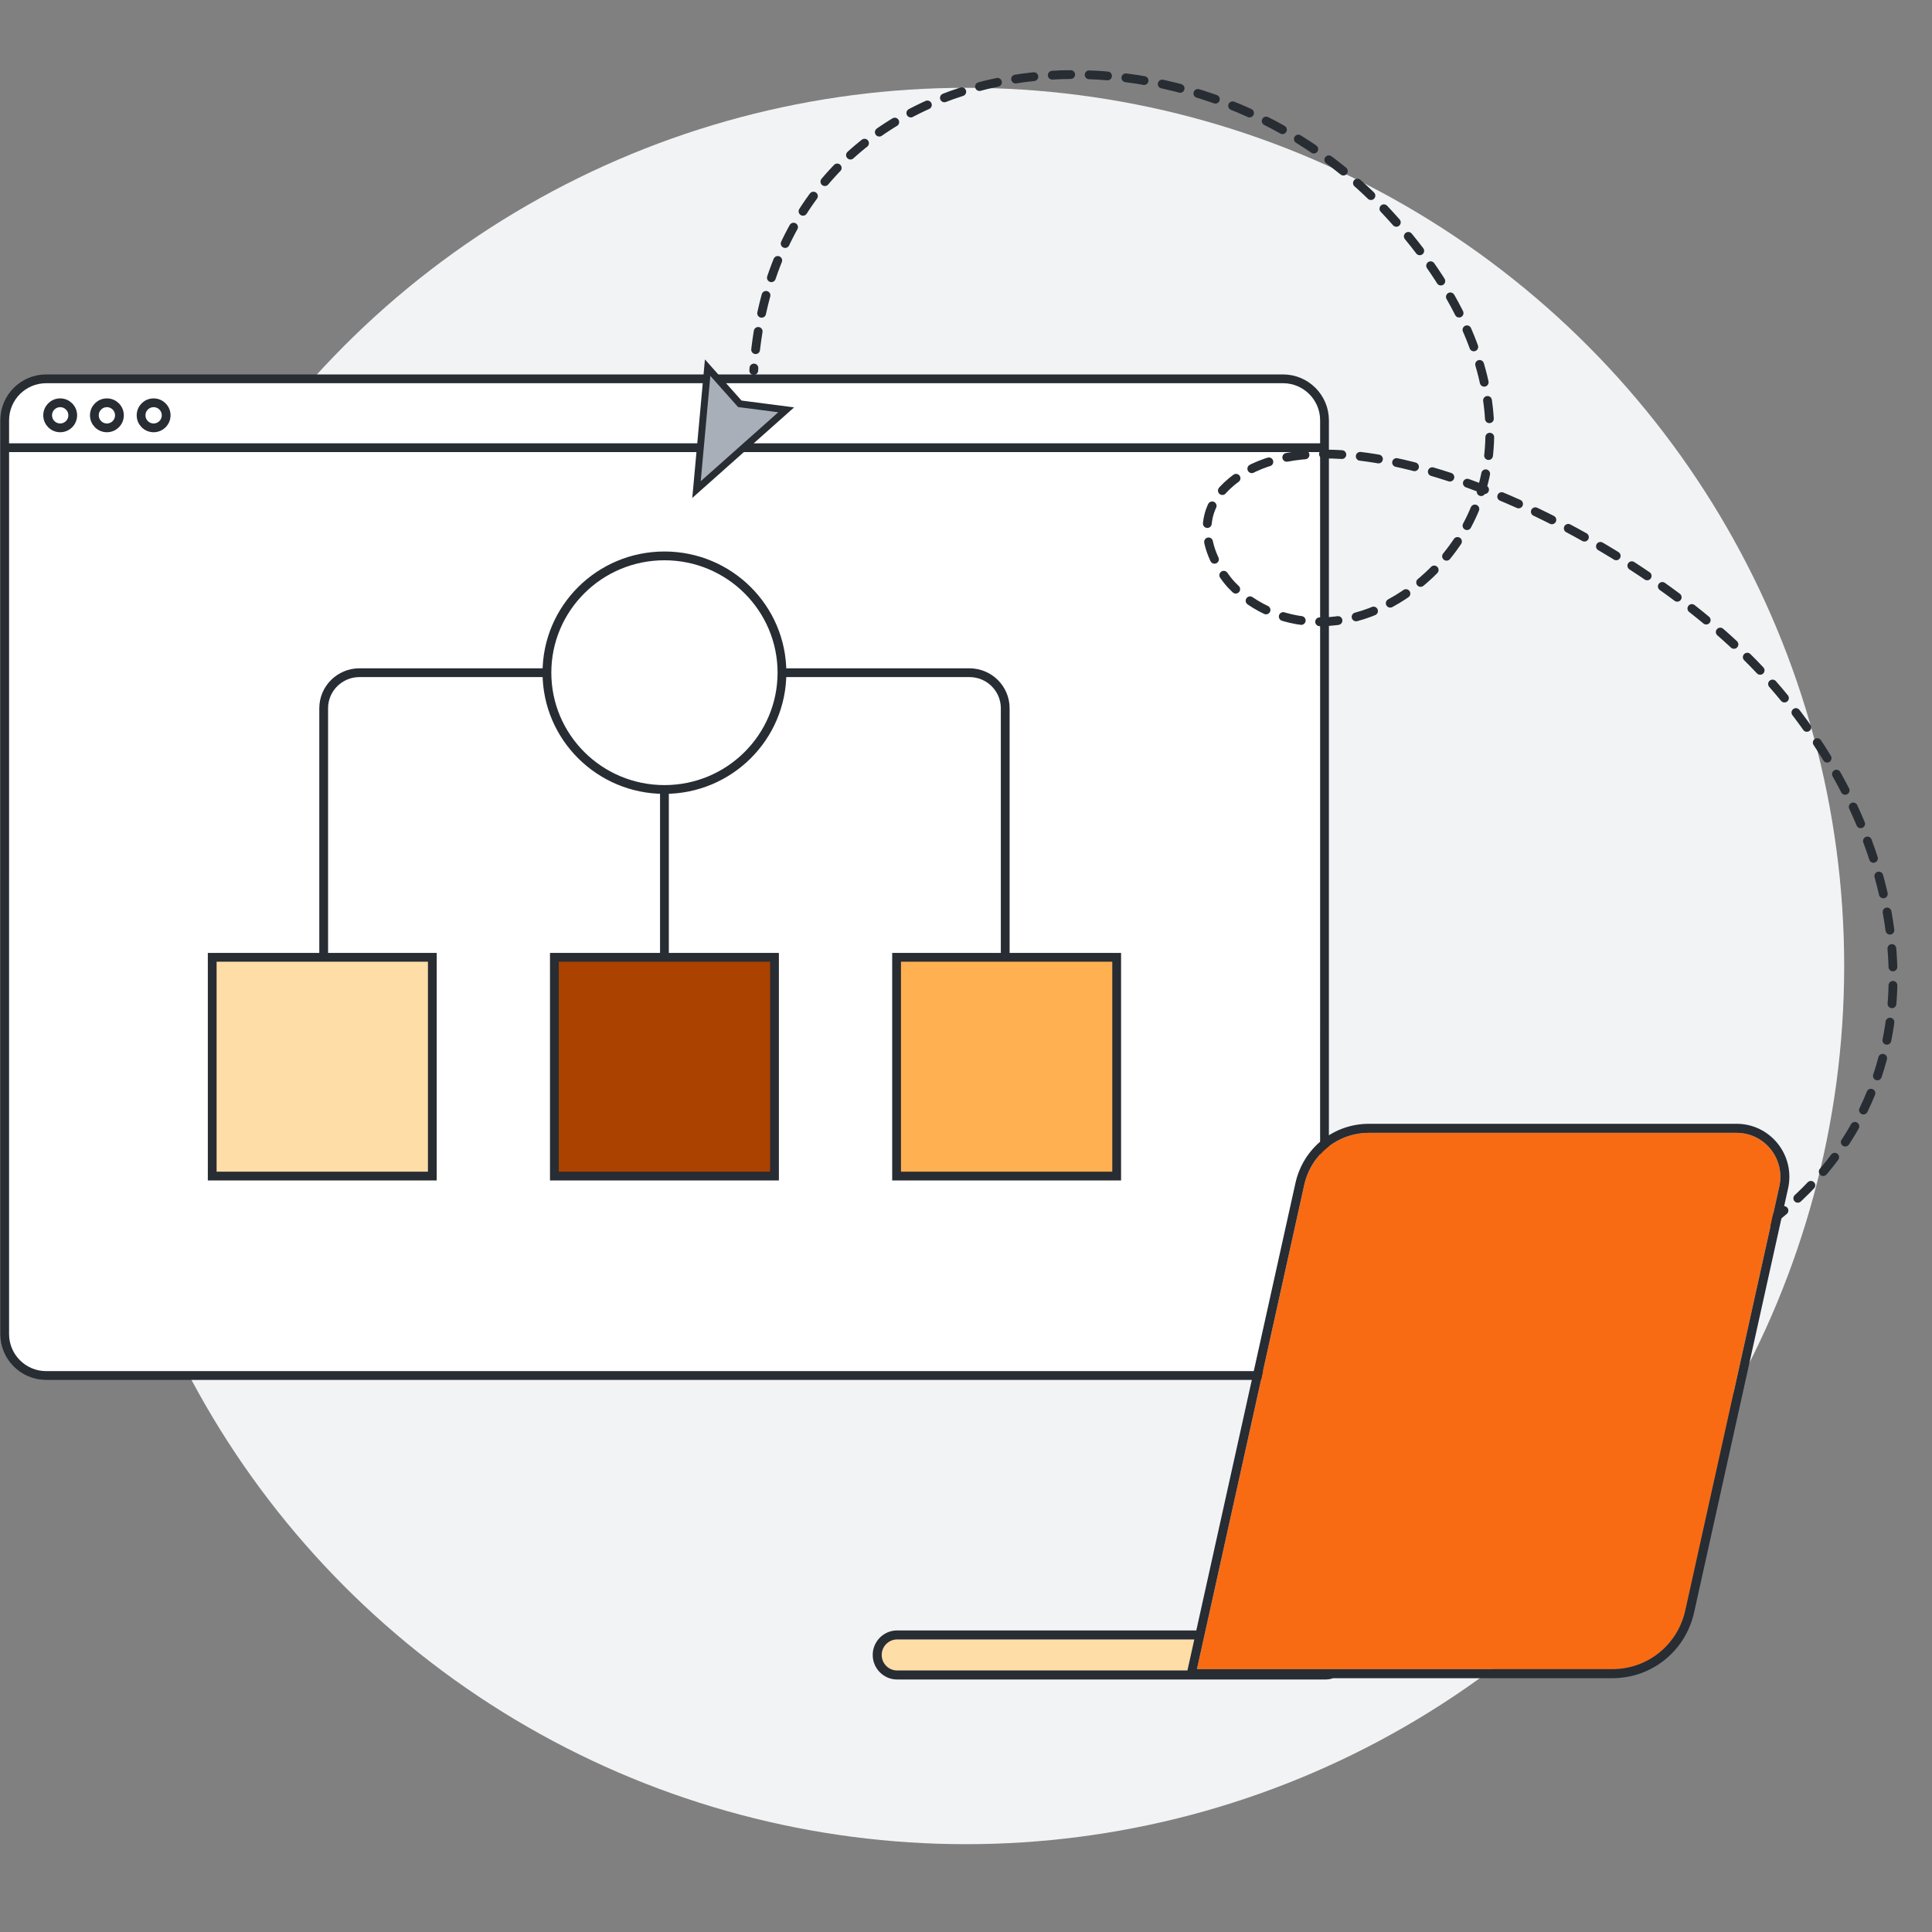 <svg width="220" height="220" viewBox="0 0 220 220" fill="none" xmlns="http://www.w3.org/2000/svg">
<rect x="0" y="0" width="220" height="220" fill="#808080" stroke="none"/>
<g clip-path="url(#clip0_3855_24435)">
<circle cx="110" cy="110" r="100" fill="#F2F3F5"/>
<path fill-rule="evenodd" clip-rule="evenodd" d="M150.823 151.907C150.823 154.516 148.707 156.632 146.097 156.632H5.259C2.649 156.632 0.533 154.516 0.533 151.907L0.534 47.864C0.534 45.253 2.65 43.137 5.26 43.137H146.098C148.709 43.137 150.825 45.253 150.825 47.864L150.823 151.907Z" fill="white" stroke="#282C33"/>
<path fill-rule="evenodd" clip-rule="evenodd" d="M89.043 76.6C89.043 83.945 83.052 89.9 75.661 89.9C68.271 89.9 62.28 83.945 62.28 76.6C62.28 69.254 68.271 63.3 75.661 63.3C83.052 63.3 89.043 69.254 89.043 76.6Z" stroke="#282C33"/>
<path fill-rule="evenodd" clip-rule="evenodd" d="M24.165 133.921H49.229V109.01H24.165V133.921Z" fill="#FFDDA6" stroke="#282C33"/>
<path fill-rule="evenodd" clip-rule="evenodd" d="M63.129 133.921H88.193V109.01H63.129V133.921Z" fill="#AB4200" stroke="#282C33"/>
<path fill-rule="evenodd" clip-rule="evenodd" d="M102.094 133.921H127.158V109.01H102.094V133.921Z" fill="#FFB050" stroke="#282C33"/>
<path d="M89.043 76.601H110.392C112.643 76.601 114.466 78.413 114.466 80.647V109.009" stroke="#282C33"/>
<path d="M36.859 109.009V80.647C36.859 78.413 38.683 76.601 40.93 76.601H62.279" stroke="#282C33"/>
<path d="M75.661 89.9V109.009" stroke="#282C33"/>
<path fill-rule="evenodd" clip-rule="evenodd" d="M13.6 47.292C13.6 48.081 12.961 48.72 12.173 48.72C11.385 48.72 10.746 48.081 10.746 47.292C10.746 46.504 11.385 45.865 12.173 45.865C12.961 45.865 13.6 46.504 13.6 47.292Z" stroke="#282C33"/>
<path fill-rule="evenodd" clip-rule="evenodd" d="M18.921 47.292C18.921 48.081 18.282 48.72 17.493 48.72C16.705 48.72 16.066 48.081 16.066 47.292C16.066 46.504 16.705 45.865 17.493 45.865C18.282 45.865 18.921 46.504 18.921 47.292Z" stroke="#282C33"/>
<path d="M0.197 50.98H150.784" stroke="#282C33"/>
<path fill-rule="evenodd" clip-rule="evenodd" d="M8.281 47.292C8.281 48.081 7.641 48.72 6.853 48.72C6.065 48.72 5.426 48.081 5.426 47.292C5.426 46.504 6.065 45.865 6.853 45.865C7.641 45.865 8.281 46.504 8.281 47.292Z" stroke="#282C33"/>
<path d="M178.035 146.187C187.178 147.926 197.586 143.173 204.843 136.335C222.053 120.115 217.067 93.997 200.389 76.29C184.599 59.527 151.076 44.616 139.734 55.304C134.398 60.333 140.084 66.453 140.18 66.554C145.564 72.27 155.237 72.536 162.762 65.446C171.927 56.808 173.551 40.716 157.638 23.823C133.983 -1.29 88.263 4.168 85.831 42.194" stroke="#282C33" stroke-linecap="round" stroke-linejoin="round" stroke-dasharray="2.1 2.1"/>
<path fill-rule="evenodd" clip-rule="evenodd" d="M80.579 41.864L84.241 45.982L89.525 46.667L79.311 55.751L80.579 41.864Z" fill="#A9AFB8" stroke="#282C33" stroke-width="0.784"/>
<path fill-rule="evenodd" clip-rule="evenodd" d="M135.995 186.689H102.155C101.187 186.689 100.401 187.48 100.401 188.453C100.401 189.424 101.187 190.216 102.155 190.216H135.214L135.995 186.689Z" fill="#FFDDA6"/>
<path fill-rule="evenodd" clip-rule="evenodd" d="M197.752 128.997H155.891C152.324 128.997 149.289 131.443 148.512 134.945L136.295 190.069H157.078H183.6C187.622 190.069 191.04 187.312 191.915 183.364L202.614 135.095C202.944 133.604 202.588 132.064 201.638 130.872C200.688 129.68 199.272 128.997 197.752 128.997Z" fill="#F96B13"/>
<path fill-rule="evenodd" clip-rule="evenodd" d="M202.614 135.096L191.914 183.365C191.041 187.313 187.622 190.07 183.599 190.07H157.079H136.295L148.512 134.946C149.289 131.443 152.323 128.998 155.892 128.998H197.751C199.273 128.998 200.689 129.681 201.638 130.872C202.588 132.065 202.944 133.605 202.614 135.096ZM100.402 188.453C100.402 187.48 101.188 186.689 102.156 186.689H135.996L135.214 190.217H102.156C101.188 190.217 100.402 189.425 100.402 188.453ZM202.438 130.229C201.291 128.792 199.584 127.968 197.751 127.968H155.892C151.841 127.968 148.396 130.745 147.513 134.722L136.225 185.66H102.156C100.624 185.66 99.378 186.913 99.378 188.453C99.378 189.993 100.624 191.246 102.156 191.246H150.956C151.251 191.246 151.536 191.19 151.81 191.099H183.599C188.104 191.099 191.935 188.011 192.915 183.589L203.613 135.319C204.011 133.523 203.582 131.667 202.438 130.229Z" fill="#282C33"/>
</g>
<defs>
<clipPath id="clip0_3855_24435">
<rect width="220" height="220" fill="white"/>
</clipPath>
</defs>
</svg>
